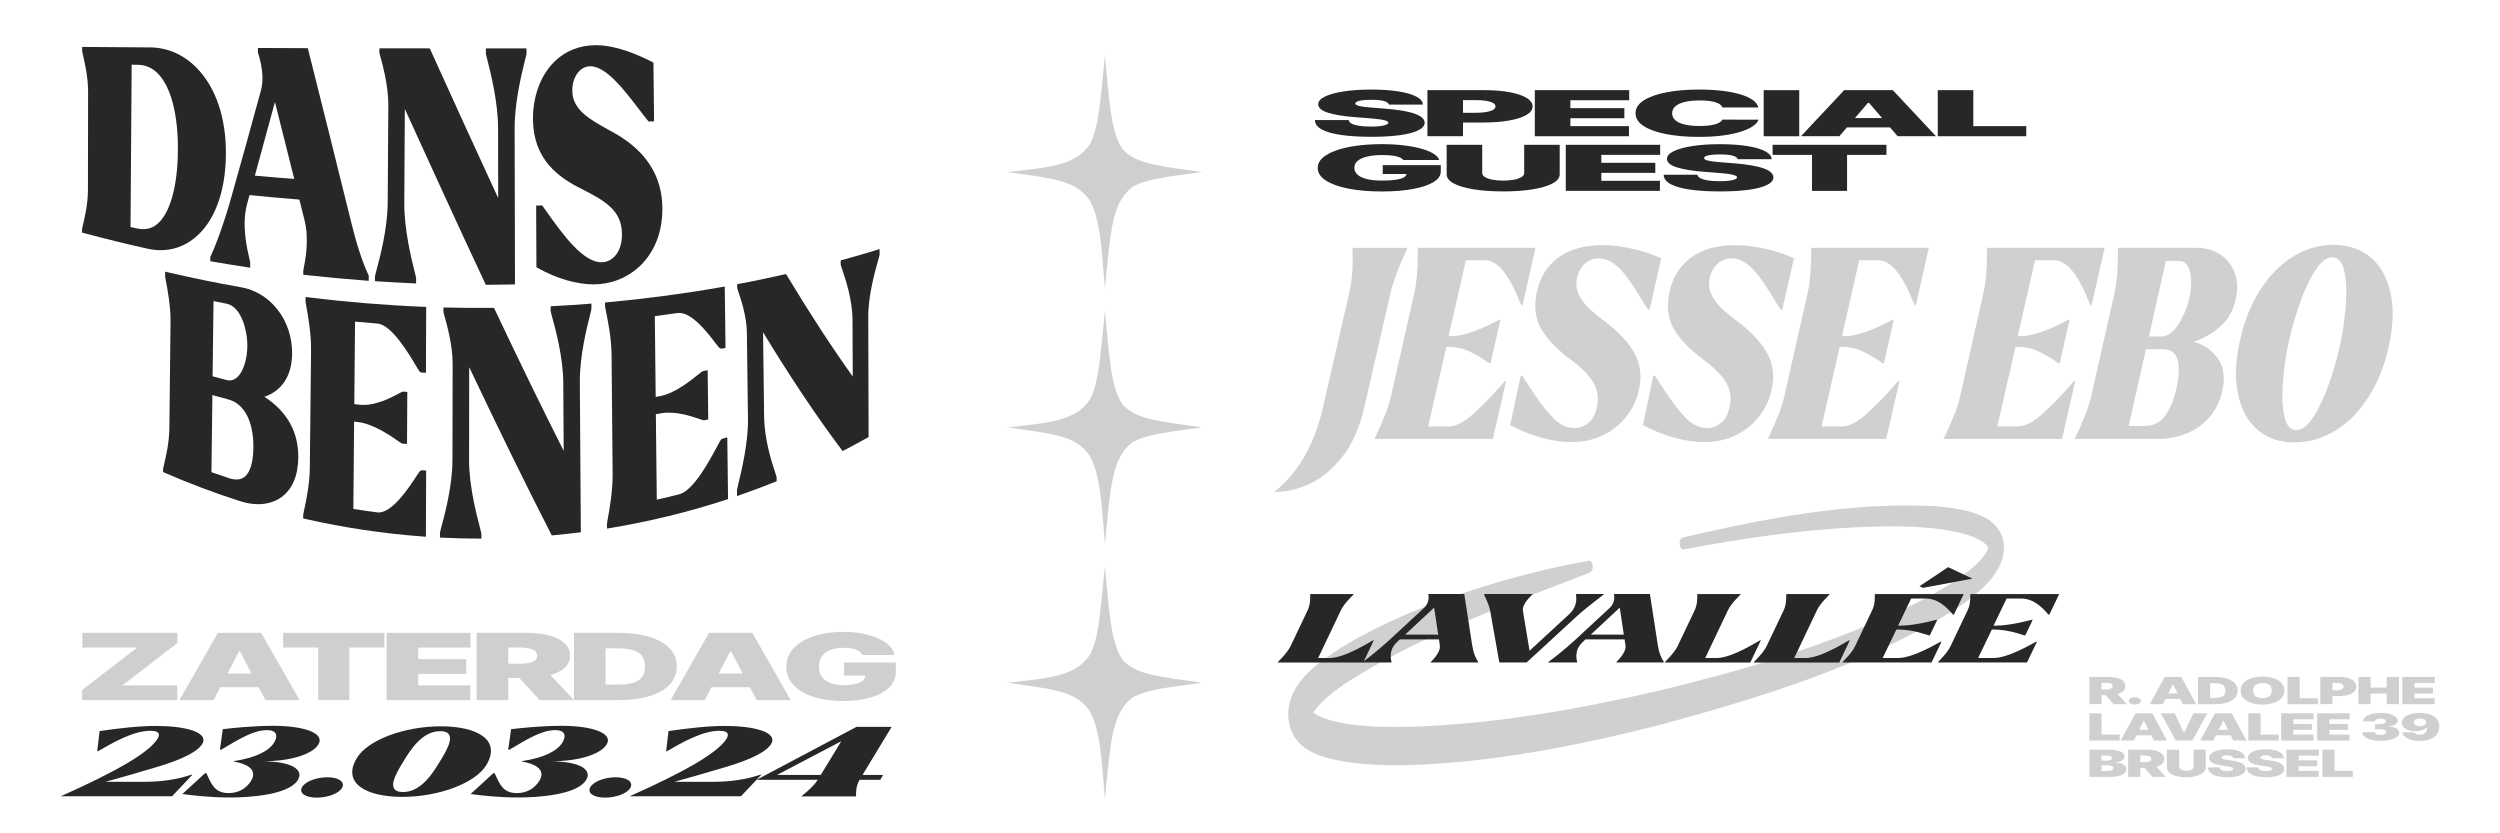<?xml version="1.0" encoding="UTF-8"?>
<svg id="Layer_1" xmlns="http://www.w3.org/2000/svg" version="1.1" viewBox="0 0 1200 400">
  <!-- Generator: Adobe Illustrator 29.6.1, SVG Export Plug-In . SVG Version: 2.1.1 Build 9)  -->
  <defs>
    <style>
      .st0 {
        fill: #d0d0d0;
      }

      .st1 {
        fill: #272727;
      }

      .st2 {
        fill: #cfcfcf;
      }
    </style>
  </defs>
  <g>
    <path class="st1" d="M75.63,354.61c.84-1.34,1.78-3.84-3.46-3.84-8.19,0-18.48,5.93-25.09,9.82h-.42l1.15-9.68c9.34-1.34,18.69-2.46,27.19-2.46,13.44,0,25.51,2.87,22.05,8.71-1.78,2.96-7.66,6.86-22.15,11.12-10.18,3.01-17.64,5.19-24.25,6.99h18.69c8.29,0,15.96-1.16,22.68-3.47l.32.09-9.76,10.33H29.12c25.83-11.53,42.21-20.71,46.51-27.61Z"/>
    <path class="st1" d="M87.5,381.15l10.92-10.01h.63c2.41,5.14,3.88,9.54,10.71,9.54,5.04,0,8.71-2.5,10.81-5.98,2.2-3.61,1.05-7.55-8.5-9.17l.11-.19c11.02-1.67,17.01-5.05,19.42-8.94,1.78-2.96,1.57-5.93-3.46-5.93-6.51,0-13.44,4.31-21.94,9.36h-.63l1.37-9.82c4.62-.56,14.59-1.62,24.36-1.62,14.28,0,25.3,3.47,21.31,9.26-2.83,4.17-12.39,7.78-26.88,7.78,14.8,0,20.37,4.26,17.11,9.17-4.62,7.04-23.31,8.2-32.55,8.2s-18.69-1.07-22.78-1.67v.02Z"/>
    <path class="st1" d="M144.92,377.91c1.57-2.83,7.03-4.86,12.39-4.82,5.25.05,8.4,2.18,6.93,5-1.57,2.83-7.03,4.82-12.39,4.77-5.25-.05-8.4-2.13-6.93-4.96h0Z"/>
    <path class="st1" d="M171.28,363.87c5.14-8.57,22.57-15.24,40.32-15.24s29.08,6.67,21.84,18.58c-5.14,8.62-22.68,15.29-40.32,15.29s-29.08-6.67-21.84-18.62h0ZM211.18,365.45c3.46-5.56,8.82-14.5.11-14.5s-14.38,9.13-17.74,14.68c-3.46,5.61-8.82,14.55-.11,14.55s14.38-9.13,17.74-14.73h0Z"/>
    <path class="st1" d="M225.87,381.15l10.92-10.01h.63c2.41,5.14,3.88,9.54,10.71,9.54,5.04,0,8.71-2.5,10.81-5.98,2.2-3.61,1.05-7.55-8.5-9.17l.11-.19c11.02-1.67,17.01-5.05,19.42-8.94,1.78-2.96,1.57-5.93-3.46-5.93-6.51,0-13.44,4.31-21.94,9.36h-.63l1.37-9.82c4.62-.56,14.59-1.62,24.36-1.62,14.28,0,25.3,3.47,21.31,9.26-2.83,4.17-12.39,7.78-26.88,7.78,14.8,0,20.37,4.26,17.11,9.17-4.62,7.04-23.31,8.2-32.55,8.2s-18.69-1.07-22.78-1.67v.02Z"/>
    <path class="st1" d="M283.3,377.91c1.57-2.83,7.03-4.86,12.39-4.82,5.25.05,8.4,2.18,6.93,5-1.57,2.83-7.03,4.82-12.39,4.77-5.25-.05-8.4-2.13-6.93-4.96h0Z"/>
    <path class="st1" d="M348.71,354.61c.84-1.34,1.78-3.84-3.46-3.84-8.19,0-18.48,5.93-25.09,9.82h-.42l1.15-9.68c9.34-1.34,18.69-2.46,27.19-2.46,13.44,0,25.51,2.87,22.05,8.71-1.78,2.96-7.66,6.86-22.15,11.12-10.18,3.01-17.64,5.19-24.25,6.99h18.69c8.29,0,15.96-1.16,22.68-3.47l.31.09-9.76,10.33h-53.44c25.83-11.53,42.21-20.71,46.51-27.61h0Z"/>
    <path class="st1" d="M392.49,374.34l.11-.05h-29.4l47.88-25.39h16.9l-13.96,23.07h9.87l-1.36,2.32h-9.97v.05c-2.1,3.52-1.58,7.74-1.68,7.92h-26.25c.11-.19,5.77-4.4,7.87-7.92h-.01ZM393.96,371.98l9.87-16.21-30.87,16.21h21Z"/>
  </g>
  <g>
    <path class="st2" d="M39.41,336.06v-4.86l26.43-20.38h-26.32v-7.07h45.65v4.86l-26.43,20.38h26.32v7.07s-45.65,0-45.65,0Z"/>
    <path class="st2" d="M102.51,336.06h-16.38l18.46-32.3h20.75l18.46,32.3h-16.38l-12.23-23.41h-.44l-12.23,23.41h-.01ZM99.45,323.31h30.8v6.56h-30.8v-6.56Z"/>
    <path class="st2" d="M135.9,310.82v-7.07h48.6v7.07h-16.82v25.23h-14.96v-25.23h-16.82Z"/>
    <path class="st2" d="M185.56,336.06v-32.3h40.3v7.07h-25.12v5.55h23.04v7.07h-23.04v5.55h25.01v7.07h-40.19,0Z"/>
    <path class="st2" d="M228.78,336.06v-32.3h24.14c4.15,0,7.78.44,10.89,1.31s5.53,2.13,7.26,3.77c1.73,1.64,2.59,3.61,2.59,5.9s-.89,4.26-2.66,5.85-4.26,2.79-7.45,3.6-6.92,1.21-11.18,1.21h-14.42v-6.81h11.36c1.78,0,3.31-.13,4.57-.39,1.26-.26,2.24-.67,2.92-1.24.68-.57,1.02-1.31,1.02-2.22s-.34-1.68-1.02-2.26c-.68-.58-1.66-1.01-2.92-1.29-1.27-.28-2.79-.42-4.57-.42h-5.35v25.3h-15.18ZM261.55,321.23l13.98,14.83h-16.49l-13.65-14.83h16.16,0Z"/>
    <path class="st2" d="M297.01,336.06h-21.51v-32.3h21.3c5.75,0,10.73.64,14.92,1.93,4.2,1.29,7.44,3.14,9.72,5.55,2.28,2.41,3.43,5.3,3.43,8.67s-1.14,6.25-3.41,8.67c-2.28,2.41-5.5,4.26-9.67,5.55-4.17,1.29-9.09,1.93-14.77,1.93h0ZM290.68,328.61h5.79c2.77,0,5.13-.26,7.08-.77,1.96-.52,3.45-1.4,4.48-2.67,1.03-1.26,1.54-3.02,1.54-5.27s-.52-4.01-1.57-5.27c-1.05-1.26-2.58-2.15-4.59-2.67-2.01-.52-4.47-.77-7.39-.77h-5.35v17.41h.01Z"/>
    <path class="st2" d="M338.27,336.06h-16.38l18.46-32.3h20.75l18.46,32.3h-16.38l-12.23-23.41h-.44l-12.23,23.41h0ZM335.21,323.31h30.8v6.56h-30.8v-6.56Z"/>
    <path class="st2" d="M413.98,314.42c-.24-.56-.61-1.05-1.12-1.47-.51-.43-1.14-.79-1.9-1.09-.76-.3-1.63-.53-2.62-.68s-2.08-.23-3.26-.23c-2.55,0-4.72.35-6.51,1.06-1.79.7-3.16,1.72-4.1,3.04s-1.41,2.92-1.41,4.79.45,3.51,1.34,4.86c.89,1.35,2.22,2.38,3.99,3.09,1.77.72,3.96,1.07,6.58,1.07,2.31,0,4.24-.19,5.77-.58,1.54-.39,2.69-.94,3.45-1.66.76-.71,1.15-1.56,1.15-2.52l2.62.16h-12.78v-6.25h24.79v4.48c0,2.94-1.08,5.46-3.24,7.55s-5.12,3.69-8.9,4.79c-3.78,1.11-8.1,1.66-12.98,1.66-5.44,0-10.22-.67-14.33-2-4.11-1.34-7.32-3.24-9.62-5.71s-3.45-5.41-3.45-8.82c0-2.67.71-5.04,2.12-7.1s3.37-3.8,5.88-5.23c2.51-1.42,5.41-2.5,8.71-3.23,3.29-.73,6.83-1.1,10.59-1.1,3.31,0,6.39.27,9.24.81,2.85.54,5.37,1.31,7.56,2.3s3.96,2.17,5.31,3.52c1.35,1.36,2.17,2.84,2.46,4.46h-15.34v.03Z"/>
  </g>
  <g>
    <path class="st0" d="M807.73,257.98c40.36-9.27,80.97-17.27,121.89-14.96,7.02.64,13.91,1.49,20.85,4.32,7.56,2.84,15.4,11.43,9.19,24.67-3.77,7.11-8.9,11.16-13.79,15.16-3.15,2.46-6.33,4.65-9.53,6.71-44.62,26.93-91.85,41.01-138.75,53.87-40.36,10.25-80.97,18.26-121.92,19.53-10.34.14-20.77-.09-31.12-1.84-8.73-1.83-25.53-4.37-26.19-22.34-.02-16.47,16.48-26.18,24.48-31.67,25.58-15.75,52.4-25.01,79.3-32.91,13.39-3.78,26.83-6.96,40.33-9.36,1.01-.18,1.92.96,2.04,2.55.11,1.47-.51,2.8-1.4,3.14-39.12,15.28-78.81,28.9-116.11,52.37-4.45,2.98-8.76,6.13-12.76,10.11-1.89,1.88-3.69,4.01-4.64,6.24.08-.21.14-1.33-.05-1.98-.16-.66-.29-.68-.08-.44.41.51,1.52,1.44,2.77,2.1,4.3,2.24,8.9,3.25,13.57,4.07,9.84,1.6,19.77,1.76,29.73,1.57,40.31-1.09,80.53-8.1,120.46-17.31,39.9-9.56,79.77-21.25,118.43-39.45,9.53-4.66,19.01-9.57,28.02-16.15,4.1-3.12,8.37-6.4,11.3-11.39.33-.65.55-1.25.61-1.51.05-.29.03-.04.06-.03-.25-.86-1.11-1.61-1.84-2.26-4.1-3.16-8.83-4.34-13.48-5.45-16.57-3.38-33.33-2.9-50.12-2.14-26.94,1.46-53.88,5.46-80.72,10.51-2.39.37-2.84-5.07-.5-5.72h-.03Z"/>
    <g>
      <path class="st1" d="M613.35,317.81c.08-.18,4.39-4.15,6.1-7.62l8.22-17.25c1.63-3.47,1.14-7.44,1.22-7.62l.08-.18h20.83l-.08.18c-.08.18-4.48,4.15-6.1,7.62l-10.9,22.91h5.45c7.65,0,20.51-8.49,20.91-8.49h.33l-5.05,10.64h-41.09l.08-.18h0Z"/>
      <path class="st1" d="M654.03,317.81c2.6-1.87,7.97-6.07,13.26-10.95l16.19-15.02c3.17-2.97,2.03-6.39,2.12-6.53l.08-.18h17.17l3.82,24.74c.57,3.56,1.63,6.07,2.93,7.94l-.08.18h-22.87l.08-.18c.08-.23,4.88-4.38,4.39-7.94l-.41-2.97h-18.8l-1.46,1.41c-4.48,4.29-2.44,9.22-2.52,9.45l-.08.23h-13.92l.08-.18h.02ZM690.33,304.62l-1.95-12.96-13.91,12.96h15.87-.01Z"/>
      <path class="st1" d="M715.31,293.26c-.65-3.56-3.01-7.71-2.93-7.9l.08-.23h23.19l-.08.18c-.08.23-5.13,4.38-4.56,7.94l3.17,19.12,19.04-17.57c4.64-4.24,3.17-9.22,3.25-9.45l.16-.23h13.26l-.08.18c-.16.27-8.14,6.07-13.43,10.95l-23.6,21.73h-13.1l-4.39-24.74.02.02Z"/>
      <path class="st1" d="M743.14,317.81c2.6-1.87,7.97-6.07,13.26-10.95l16.19-15.02c3.17-2.97,2.03-6.39,2.12-6.53l.08-.18h17.17l3.82,24.74c.57,3.56,1.63,6.07,2.93,7.94l-.08.18h-22.87l.08-.18c.08-.23,4.88-4.38,4.39-7.94l-.41-2.97h-18.8l-1.46,1.41c-4.48,4.29-2.44,9.22-2.52,9.45l-.08.23h-13.92l.08-.18h.02ZM779.43,304.62l-1.95-12.96-13.91,12.96h15.87-.01Z"/>
      <path class="st1" d="M799.13,317.81c.08-.18,4.39-4.15,6.1-7.62l8.22-17.25c1.63-3.47,1.14-7.44,1.22-7.62l.08-.18h20.83l-.08.18c-.08.18-4.48,4.15-6.1,7.62l-10.9,22.91h5.45c7.65,0,20.51-8.49,20.91-8.49h.33l-5.05,10.64h-41.09l.08-.18h0Z"/>
      <path class="st1" d="M841.85,317.81c.08-.18,4.39-4.15,6.1-7.62l8.22-17.25c1.63-3.47,1.14-7.44,1.22-7.62l.08-.18h20.83l-.08.18c-.08.18-4.48,4.15-6.1,7.62l-10.9,22.91h5.45c7.65,0,20.51-8.49,20.91-8.49h.33l-5.05,10.64h-41.09l.08-.18h0Z"/>
      <path class="st1" d="M884.4,317.81c.08-.18,4.39-4.15,6.02-7.62l8.22-17.25c1.71-3.47,1.14-7.44,1.3-7.62l.08-.18h42.56l-4.72,9.9h-.33c-.41,0-5.45-7.76-13.18-7.76h-7l-6.27,13.05h.73c7.65,0,17.25-2.83,17.66-2.83h.41l-3.58,7.49h-.41c-.33,0-7.24-2.83-14.97-2.83h-.65l-6.59,13.69h7.32c7.65,0,20.1-7.81,20.51-7.81h.41l-4.8,9.95h-42.8l.08-.18h0ZM921.35,281.39l13.75-9.17,11.64,5.52-23.68,4.43-1.71-.78h0Z"/>
      <path class="st1" d="M930.22,317.81c.08-.18,4.39-4.15,6.02-7.62l8.22-17.25c1.71-3.47,1.14-7.44,1.3-7.62l.08-.18h42.56l-4.72,9.9h-.33c-.41,0-5.45-7.76-13.18-7.76h-7l-6.27,13.05h.73c7.65,0,17.25-2.83,17.66-2.83h.41l-3.58,7.49h-.41c-.33,0-7.24-2.83-14.97-2.83h-.65l-6.59,13.69h7.32c7.65,0,20.1-7.81,20.51-7.81h.41l-4.8,9.95h-42.8l.08-.18h0Z"/>
    </g>
  </g>
  <g>
    <path class="st2" d="M1002.88,338v-13.06h9.31c1.6,0,3,.18,4.2.53s2.14.86,2.8,1.52c.67.66,1,1.46,1,2.39s-.34,1.72-1.03,2.37-1.64,1.13-2.88,1.45-2.67.49-4.31.49h-5.56v-2.76h4.38c.69,0,1.28-.05,1.76-.16s.86-.27,1.13-.5c.26-.23.4-.53.4-.9s-.13-.68-.4-.92c-.26-.24-.64-.41-1.13-.52s-1.08-.17-1.76-.17h-2.06v10.23h-5.86.01ZM1015.52,332.01l5.39,6h-6.36l-5.27-6h6.24Z"/>
    <path class="st2" d="M1024.74,338.21c-.81,0-1.51-.17-2.09-.52-.58-.35-.87-.77-.86-1.27,0-.48.28-.9.86-1.24.58-.34,1.28-.52,2.09-.52s1.46.17,2.05.52.89.76.9,1.24c0,.33-.15.63-.43.9s-.64.48-1.08.64-.92.24-1.44.24h0Z"/>
    <path class="st2" d="M1038.22,338h-6.32l7.12-13.06h8.01l7.12,13.06h-6.32l-4.72-9.47h-.17l-4.72,9.47h0ZM1037.04,332.85h11.88v2.65h-11.88v-2.65Z"/>
    <path class="st2" d="M1063.33,338h-8.3v-13.06h8.22c2.22,0,4.14.26,5.76.78s2.87,1.27,3.75,2.25,1.32,2.14,1.32,3.51-.44,2.53-1.32,3.51-2.12,1.72-3.73,2.25c-1.61.52-3.51.78-5.7.78v-.02ZM1060.88,334.99h2.23c1.07,0,1.98-.1,2.73-.31s1.33-.57,1.73-1.08c.4-.51.6-1.22.6-2.13s-.2-1.62-.61-2.13c-.4-.51-.99-.87-1.77-1.08s-1.73-.31-2.85-.31h-2.06v7.04h0Z"/>
    <path class="st2" d="M1096.49,331.47c0,1.45-.47,2.68-1.4,3.68s-2.19,1.75-3.78,2.26c-1.59.51-3.36.77-5.31.77s-3.74-.26-5.33-.78c-1.58-.52-2.84-1.27-3.77-2.27s-1.4-2.22-1.4-3.66.47-2.68,1.4-3.68,2.19-1.75,3.77-2.26c1.58-.51,3.36-.77,5.33-.77s3.72.26,5.31.77c1.59.51,2.85,1.27,3.78,2.26.93,1,1.4,2.22,1.4,3.68ZM1090.46,331.47c0-.78-.17-1.44-.51-1.98s-.84-.95-1.51-1.22c-.66-.28-1.48-.42-2.45-.42s-1.79.14-2.45.42c-.66.28-1.17.69-1.51,1.22-.34.54-.51,1.2-.51,1.98s.17,1.44.51,1.98.84.95,1.51,1.22c.66.28,1.48.42,2.45.42s1.79-.14,2.45-.42c.66-.28,1.17-.69,1.51-1.22.34-.54.51-1.2.51-1.98Z"/>
    <path class="st2" d="M1098,338v-13.06h5.86v10.21h8.72v2.86h-14.58Z"/>
    <path class="st2" d="M1113.75,338v-13.06h9.31c1.6,0,3,.19,4.2.57s2.14.92,2.8,1.61c.67.69,1,1.5,1,2.43s-.34,1.75-1.03,2.43-1.64,1.21-2.88,1.58c-1.23.37-2.67.55-4.31.55h-5.56v-2.76h4.38c.69,0,1.28-.07,1.76-.22.49-.15.86-.36,1.13-.63.26-.27.4-.59.4-.96s-.13-.69-.4-.96c-.26-.27-.64-.47-1.13-.61-.49-.14-1.08-.21-1.76-.21h-2.06v10.23h-5.86.01Z"/>
    <path class="st2" d="M1132.03,338v-13.06h5.86v5.1h7.75v-5.1h5.86v13.06h-5.86v-5.1h-7.75v5.1h-5.86Z"/>
    <path class="st2" d="M1153.1,338v-13.06h15.55v2.86h-9.69v2.25h8.89v2.86h-8.89v2.25h9.65v2.86h-15.51v-.02Z"/>
    <path class="st2" d="M1002.88,355.45v-13.06h5.86v10.21h8.72v2.86h-14.58,0Z"/>
    <path class="st2" d="M1024.24,355.45h-6.32l7.12-13.06h8.01l7.12,13.06h-6.32l-4.72-9.47h-.17l-4.72,9.47h0ZM1023.06,350.3h11.88v2.65h-11.88v-2.65h0Z"/>
    <path class="st2" d="M1043.83,342.39l4.42,9.21h.17l4.42-9.21h6.62l-7.12,13.06h-8.01l-7.12-13.06h6.62,0Z"/>
    <path class="st2" d="M1062.41,355.45h-6.32l7.12-13.06h8.01l7.12,13.06h-6.32l-4.72-9.47h-.17l-4.72,9.47h0ZM1061.23,350.3h11.88v2.65h-11.88v-2.65Z"/>
    <path class="st2" d="M1079.21,355.45v-13.06h5.86v10.21h8.72v2.86h-14.58Z"/>
    <path class="st2" d="M1094.97,355.45v-13.06h15.55v2.86h-9.69v2.25h8.89v2.86h-8.89v2.25h9.65v2.86h-15.51v-.02Z"/>
    <path class="st2" d="M1112.24,355.45v-13.06h15.55v2.86h-9.69v2.25h8.89v2.86h-8.89v2.25h9.65v2.86h-15.51v-.02Z"/>
    <path class="st2" d="M1142.69,355.63c-1.7,0-3.21-.18-4.52-.53-1.32-.36-2.35-.85-3.1-1.47-.75-.63-1.13-1.34-1.14-2.16h5.9c0,.25.14.48.38.67.25.2.59.35,1.03.46s.93.17,1.5.17,1.02-.06,1.43-.18.74-.28.97-.49.34-.45.34-.71-.12-.5-.4-.7c-.27-.2-.65-.36-1.13-.48-.48-.11-1.04-.17-1.68-.17h-2.19v-2.45h2.19c.58,0,1.1-.06,1.54-.17.45-.11.79-.27,1.04-.48s.37-.44.36-.7c0-.26-.09-.48-.31-.68s-.5-.35-.88-.46-.81-.17-1.3-.17c-.53,0-1.01.06-1.43.17s-.75.27-.98.48c-.24.2-.36.44-.37.7h-5.61c0-.8.37-1.51,1.09-2.12s1.71-1.09,2.97-1.44,2.7-.52,4.33-.52,3,.16,4.23.49,2.18.78,2.88,1.35c.69.57,1.03,1.23,1.03,1.96.01.73-.4,1.33-1.24,1.8s-1.9.74-3.19.83v.1c1.74.11,3.05.44,3.93.97s1.31,1.19,1.3,1.99c0,.77-.37,1.44-1.13,2.03s-1.82,1.05-3.17,1.39c-1.35.34-2.91.5-4.67.5v.02Z"/>
    <path class="st2" d="M1161.52,342.21c1.26,0,2.45.12,3.57.36s2.12.62,2.99,1.13,1.55,1.19,2.04,2.01c.5.83.75,1.83.75,3,0,1.07-.21,2.03-.66,2.89s-1.08,1.58-1.91,2.18c-.83.6-1.82,1.06-2.97,1.37-1.16.32-2.44.48-3.86.48-1.59,0-3-.19-4.2-.55-1.21-.37-2.17-.87-2.89-1.49s-1.13-1.32-1.25-2.09h5.77c.14.4.45.68.93.86.48.18,1.03.26,1.64.26,1.24,0,2.14-.32,2.71-.97s.86-1.51.87-2.6h-.13c-.27.4-.69.74-1.24,1.03-.55.28-1.2.5-1.94.66s-1.52.23-2.34.23c-1.3,0-2.44-.18-3.41-.53-.98-.36-1.74-.84-2.29-1.46s-.83-1.32-.83-2.11c0-.93.35-1.74,1.09-2.44.73-.7,1.75-1.24,3.04-1.63,1.3-.39,2.8-.58,4.51-.58h0ZM1161.57,344.89c-.58,0-1.1.08-1.55.24-.45.16-.81.38-1.06.66-.26.28-.38.59-.37.94,0,.35.14.66.4.94s.61.5,1.05.66c.45.16.96.24,1.54.24.43,0,.83-.05,1.19-.14.37-.09.68-.22.95-.39s.48-.36.63-.59.22-.46.22-.72c0-.35-.14-.66-.4-.94s-.61-.5-1.06-.66c-.45-.16-.96-.24-1.53-.24h0Z"/>
    <path class="st2" d="M1002.88,372.9v-13.06h9.36c1.64,0,3.03.13,4.15.4s1.97.65,2.54,1.14c.57.49.86,1.07.86,1.73,0,.48-.17.92-.52,1.31-.35.4-.83.73-1.46.99-.63.27-1.36.45-2.19.55v.13c.93.02,1.77.16,2.53.42s1.36.62,1.81,1.08.67.99.67,1.61c0,.71-.31,1.35-.92,1.91s-1.49,1-2.62,1.31c-1.13.32-2.48.48-4.05.48h-10.16ZM1008.74,365.12h2.4c.51,0,.97-.05,1.36-.15s.7-.24.92-.42c.22-.18.33-.41.33-.68,0-.4-.24-.71-.72-.93-.48-.21-1.08-.32-1.81-.32h-2.49v2.5h0ZM1008.74,370.07h2.74c.98,0,1.72-.11,2.21-.33.49-.22.74-.55.74-.99,0-.31-.12-.57-.35-.78s-.56-.37-.99-.48-.94-.17-1.53-.17h-2.82v2.76h0Z"/>
    <path class="st2" d="M1021.5,372.9v-13.06h9.31c1.6,0,3,.18,4.2.53s2.14.86,2.8,1.52c.67.66,1,1.46,1,2.39s-.34,1.72-1.03,2.37-1.64,1.13-2.88,1.45-2.67.49-4.31.49h-5.56v-2.76h4.38c.69,0,1.28-.05,1.76-.16s.86-.27,1.13-.5c.26-.23.4-.53.4-.9s-.13-.68-.4-.92c-.26-.24-.64-.41-1.13-.52s-1.08-.17-1.76-.17h-2.06v10.23h-5.86.01ZM1034.14,366.91l5.39,6h-6.36l-5.27-6h6.24Z"/>
    <path class="st2" d="M1052.89,359.84h5.86v8.37c0,1-.39,1.86-1.17,2.58-.78.73-1.87,1.28-3.27,1.68-1.4.39-3.02.59-4.87.59s-3.49-.2-4.89-.59c-1.4-.39-2.48-.95-3.26-1.68-.78-.73-1.16-1.59-1.16-2.58v-8.37h5.86v8.06c0,.4.15.76.44,1.08.29.32.7.56,1.23.74.52.18,1.12.27,1.79.27s1.27-.09,1.79-.27.93-.43,1.22-.74c.3-.32.44-.68.44-1.08v-8.06h0Z"/>
    <path class="st2" d="M1071.97,363.92c-.06-.43-.32-.76-.78-1-.47-.24-1.17-.36-2.12-.36-.6,0-1.1.04-1.48.13s-.67.21-.85.35c-.18.15-.28.32-.28.51-.01.16.03.3.14.42.11.13.28.24.52.34s.54.19.92.27c.37.08.81.15,1.33.22l1.77.23c1.19.15,2.22.36,3.07.61s1.54.55,2.09.88c.54.34.94.72,1.2,1.14s.39.88.4,1.38c0,.86-.36,1.59-1.06,2.18-.7.6-1.71,1.05-3.01,1.36s-2.87.47-4.69.47-3.51-.17-4.9-.5c-1.39-.34-2.48-.85-3.24-1.55-.77-.7-1.16-1.6-1.16-2.69h5.56c.04.4.2.74.5,1.01.29.27.71.48,1.25.62.54.14,1.18.21,1.92.21.63,0,1.15-.05,1.57-.14.42-.09.74-.22.96-.39s.33-.36.34-.57c0-.2-.11-.38-.32-.53s-.55-.29-1.02-.41-1.11-.23-1.91-.34l-2.15-.28c-1.91-.25-3.42-.67-4.51-1.26-1.1-.59-1.65-1.39-1.64-2.41,0-.83.36-1.56,1.1-2.18s1.77-1.11,3.09-1.46,2.83-.52,4.54-.52,3.25.18,4.52.53,2.25.85,2.94,1.49c.69.64,1.04,1.39,1.05,2.24h-5.66Z"/>
    <path class="st2" d="M1090.55,363.92c-.06-.43-.32-.76-.78-1-.47-.24-1.17-.36-2.12-.36-.6,0-1.1.04-1.48.13s-.67.21-.85.35c-.18.15-.28.32-.28.51-.01.16.03.3.14.42.11.13.28.24.52.34s.54.19.92.27c.37.08.81.15,1.33.22l1.77.23c1.19.15,2.22.36,3.07.61s1.54.55,2.09.88c.54.34.94.72,1.2,1.14s.39.88.4,1.38c0,.86-.36,1.59-1.06,2.18-.7.6-1.71,1.05-3.01,1.36s-2.87.47-4.69.47-3.51-.17-4.9-.5c-1.39-.34-2.48-.85-3.24-1.55-.77-.7-1.16-1.6-1.16-2.69h5.56c.04.4.2.74.5,1.01.29.27.71.48,1.25.62.54.14,1.18.21,1.92.21.63,0,1.15-.05,1.57-.14.42-.09.74-.22.96-.39s.33-.36.34-.57c0-.2-.11-.38-.32-.53s-.55-.29-1.02-.41-1.11-.23-1.91-.34l-2.15-.28c-1.91-.25-3.42-.67-4.51-1.26-1.1-.59-1.65-1.39-1.64-2.41,0-.83.36-1.56,1.1-2.18s1.77-1.11,3.09-1.46,2.83-.52,4.54-.52,3.25.18,4.52.53,2.25.85,2.94,1.49c.69.64,1.04,1.39,1.05,2.24h-5.66Z"/>
    <path class="st2" d="M1097.5,372.9v-13.06h15.55v2.86h-9.69v2.25h8.89v2.86h-8.89v2.25h9.65v2.86h-15.51v-.02Z"/>
    <path class="st2" d="M1114.77,372.9v-13.06h5.86v10.21h8.72v2.86h-14.58Z"/>
  </g>
  <g>
    <path class="st1" d="M666.66,50.19c-.16-.72-.93-1.28-2.29-1.68s-3.42-.6-6.19-.6c-1.76,0-3.2.07-4.31.22-1.12.15-1.94.35-2.47.6-.53.25-.81.54-.83.86-.04.27.1.51.41.72.32.21.82.4,1.52.57s1.59.32,2.67.46c1.08.14,2.37.26,3.87.37l5.16.39c3.48.26,6.46.6,8.93,1.03,2.48.42,4.5.92,6.08,1.5,1.58.57,2.74,1.21,3.48,1.93.75.71,1.13,1.49,1.15,2.33-.02,1.45-1.05,2.69-3.1,3.69-2.05,1.01-4.97,1.77-8.76,2.3-3.8.53-8.36.79-13.68.79s-10.23-.28-14.29-.85-7.21-1.45-9.46-2.63c-2.24-1.18-3.37-2.7-3.39-4.55h16.21c.1.68.58,1.25,1.44,1.71s2.07.81,3.64,1.05c1.57.24,3.43.36,5.6.36,1.82,0,3.35-.08,4.57-.24,1.23-.16,2.16-.38,2.79-.66s.96-.6.98-.96c-.02-.34-.33-.64-.94-.89-.6-.26-1.59-.49-2.96-.69-1.37-.21-3.22-.4-5.56-.58l-6.26-.48c-5.57-.42-9.95-1.14-13.15-2.13-3.2-1-4.79-2.36-4.77-4.09-.02-1.4,1.05-2.63,3.21-3.69,2.16-1.05,5.16-1.88,8.99-2.47,3.84-.59,8.24-.89,13.22-.89s9.47.3,13.17.9c3.7.6,6.56,1.44,8.58,2.52s3.03,2.35,3.05,3.8h-16.33l.02-.02Z"/>
    <path class="st1" d="M685.17,65.39v-22.12h27.14c4.67,0,8.75.32,12.25.97s6.22,1.56,8.17,2.73c1.94,1.17,2.92,2.55,2.92,4.11s-1,2.96-2.99,4.11c-2,1.16-4.79,2.05-8.38,2.68s-7.78.94-12.57.94h-16.21v-4.67h12.77c2.01,0,3.72-.12,5.14-.37,1.42-.25,2.52-.6,3.28-1.06.77-.46,1.15-1,1.15-1.63s-.38-1.18-1.15-1.63-1.86-.8-3.28-1.04c-1.42-.24-3.14-.36-5.14-.36h-6.02v17.32h-17.07v.02Z"/>
    <path class="st1" d="M736.71,65.39v-22.12h45.31v4.84h-28.24v3.8h25.91v4.84h-25.91v3.8h28.12v4.84h-45.19Z"/>
    <path class="st1" d="M844.01,51.57h-17.31c-.12-.5-.45-.96-.97-1.37-.52-.41-1.24-.76-2.15-1.06-.91-.3-2.01-.53-3.3-.69s-2.75-.24-4.39-.24c-2.87,0-5.29.24-7.26.73-1.98.49-3.47,1.19-4.48,2.11-1.01.91-1.52,2.01-1.52,3.29,0,1.35.52,2.49,1.55,3.4,1.03.91,2.53,1.59,4.5,2.05,1.96.46,4.33.69,7.09.69,1.58,0,2.99-.07,4.24-.21s2.33-.34,3.25-.61,1.67-.59,2.26-.97.98-.8,1.18-1.28l17.31.04c-.2.94-.95,1.89-2.24,2.86s-3.12,1.86-5.48,2.68-5.29,1.47-8.76,1.97c-3.48.5-7.52.75-12.13.75-5.77,0-10.94-.44-15.52-1.31-4.57-.87-8.19-2.15-10.84-3.84s-3.98-3.76-3.98-6.21,1.35-4.54,4.05-6.23,6.34-2.97,10.93-3.83c4.58-.87,9.7-1.3,15.35-1.3,3.97,0,7.62.19,10.96.57s6.26.94,8.78,1.67,4.54,1.63,6.08,2.69c1.53,1.07,2.47,2.29,2.79,3.66h.01Z"/>
    <path class="st1" d="M863.63,43.28v22.12h-17.07v-22.12h17.07Z"/>
    <path class="st1" d="M882.88,65.39h-18.42l20.75-22.12h23.33l20.75,22.12h-18.42l-13.75-16.03h-.49l-13.75,16.03h0ZM879.44,56.67h34.63v4.49h-34.63v-4.49Z"/>
    <path class="st1" d="M930.12,65.39v-22.12h17.07v17.28h25.42v4.84h-42.49Z"/>
    <path class="st1" d="M673.6,76.8c-.27-.38-.69-.72-1.26-1.01s-1.28-.54-2.13-.75-1.83-.36-2.95-.46-2.34-.16-3.67-.16c-2.87,0-5.31.24-7.32.72-2.02.48-3.55,1.18-4.6,2.08-1.05.91-1.58,2-1.58,3.28s.5,2.4,1.5,3.33c1,.92,2.5,1.63,4.48,2.12,1.98.49,4.45.73,7.4.73,2.6,0,4.76-.13,6.49-.4,1.73-.27,3.02-.64,3.88-1.13s1.29-1.07,1.29-1.73l2.95.11h-14.37v-4.28h27.87v3.07c0,2.02-1.21,3.74-3.64,5.17s-5.76,2.52-10.01,3.28-9.11,1.14-14.6,1.14c-6.12,0-11.49-.46-16.12-1.37s-8.23-2.22-10.82-3.91-3.88-3.7-3.88-6.04c0-1.83.79-3.45,2.38-4.86s3.79-2.6,6.62-3.58c2.82-.98,6.09-1.71,9.79-2.21,3.7-.5,7.67-.75,11.91-.75,3.72,0,7.19.19,10.39.56,3.2.37,6.04.9,8.5,1.58,2.47.68,4.46,1.48,5.97,2.41,1.51.93,2.44,1.95,2.76,3.06h-17.25.02Z"/>
    <path class="st1" d="M731.59,69.5h17.07v14.17c0,1.68-1.14,3.14-3.42,4.37-2.28,1.23-5.46,2.17-9.53,2.84s-8.8,1-14.18,1-10.17-.33-14.24-1-7.24-1.61-9.5-2.84c-2.26-1.23-3.39-2.68-3.39-4.37v-14.17h17.07v13.65c0,.68.43,1.29,1.29,1.83s2.05.96,3.58,1.26c1.52.3,3.26.45,5.2.45s3.7-.15,5.22-.45c1.51-.3,2.7-.72,3.56-1.26s1.29-1.15,1.29-1.83v-13.65h-.02Z"/>
    <path class="st1" d="M751.57,91.62v-22.12h45.31v4.84h-28.24v3.8h25.91v4.84h-25.91v3.8h28.12v4.84s-45.19,0-45.19,0Z"/>
    <path class="st1" d="M834.06,76.41c-.16-.72-.93-1.28-2.29-1.68s-3.42-.6-6.19-.6c-1.76,0-3.2.07-4.31.22-1.12.15-1.94.35-2.47.6-.53.25-.81.54-.83.86-.04.27.1.51.41.72.32.21.82.4,1.52.57s1.59.32,2.67.46c1.08.14,2.37.26,3.87.37l5.16.39c3.48.26,6.46.6,8.93,1.03,2.48.42,4.5.92,6.08,1.5,1.58.57,2.74,1.21,3.48,1.93.75.71,1.13,1.49,1.15,2.33-.02,1.45-1.05,2.69-3.1,3.69-2.05,1.01-4.97,1.77-8.76,2.3-3.8.53-8.36.79-13.68.79s-10.23-.28-14.29-.85-7.21-1.45-9.46-2.63c-2.24-1.18-3.37-2.7-3.39-4.55h16.21c.1.68.58,1.25,1.44,1.71s2.07.81,3.64,1.05c1.57.24,3.43.36,5.6.36,1.82,0,3.35-.08,4.57-.24,1.23-.16,2.16-.38,2.79-.66.63-.28.96-.6.98-.96-.02-.34-.33-.64-.94-.89-.6-.26-1.59-.49-2.96-.69-1.37-.21-3.22-.4-5.56-.58l-6.26-.48c-5.57-.42-9.95-1.14-13.15-2.13-3.2-1-4.79-2.36-4.77-4.09-.02-1.4,1.05-2.63,3.21-3.69,2.16-1.05,5.16-1.88,8.99-2.47,3.84-.59,8.24-.89,13.22-.89s9.47.3,13.17.9,6.56,1.44,8.58,2.52c2.02,1.08,3.03,2.35,3.05,3.8h-16.33l.02-.02Z"/>
    <path class="st1" d="M850.86,74.34v-4.84h54.64v4.84h-18.91v17.28h-16.82v-17.28h-18.91Z"/>
  </g>
  <g>
    <path class="st0" d="M611.6,236.18c3.81-3.06,7.2-6.54,10.18-10.45s5.59-8.39,7.81-13.44c2.23-5.05,4.06-10.72,5.5-17.01l12.5-54.54c1.36-5.78,1.9-12.44,1.62-20v-1.27l.11-.51h26.19l-.11.51c0,.17-.22.64-.65,1.4-3.66,7.99-6.11,14.61-7.33,19.88l-12.5,54.54c-2.23,9.77-5.73,17.71-10.51,23.83-4.78,6.12-10.04,10.49-15.79,13.12-5.75,2.63-11.42,3.95-17.03,3.95h.01Z"/>
    <path class="st0" d="M659.99,210.18c0-.17.22-.64.65-1.4,1.65-3.57,3.11-6.92,4.36-10.07,1.26-3.14,2.24-6.41,2.96-9.81l10.88-48.16c1.15-4.93,1.72-11.38,1.72-19.37v-1.91l.11-.51h56.36l-6.25,27.65h-.43c-.07-.08-.2-.3-.38-.64s-.38-.81-.59-1.4c-5.25-13.08-10.74-19.62-16.49-19.62h-9.27l-8.3,36.44h.97c5.46,0,12.75-2.38,21.88-7.14.86-.51,1.36-.76,1.51-.76h.54l-4.74,20.9h-.54l-.97-.64c-2.66-1.87-5.55-3.55-8.68-5.03-3.13-1.49-6.52-2.23-10.18-2.23h-.86l-8.73,38.23h9.7c3.52,0,7.53-2.04,12.02-6.12s8.93-8.62,13.31-13.63c.5-.59.9-1.06,1.19-1.4s.5-.55.65-.64h.54l-6.36,27.78h-56.69l.11-.51h0Z"/>
    <path class="st0" d="M754.29,212.22c-3.95,0-8.41-.62-13.36-1.85-4.96-1.23-10.13-3.25-15.52-6.05-.07,0-.16-.02-.27-.06-.11-.04-.2-.11-.27-.19l5.07-23.7h.75c.43.68.86,1.36,1.29,2.04s.9,1.36,1.4,2.04c4.02,6.37,7.78,11.47,11.26,15.29,3.48,3.82,7.2,5.73,11.15,5.73,2.23,0,4.36-.76,6.41-2.29s3.47-4.03,4.26-7.52c1.01-4.33.5-8.26-1.51-11.79-2.01-3.52-5.53-7.16-10.56-10.89-7.19-5.35-12.14-10.53-14.87-15.55-2.73-5.01-3.31-10.96-1.72-17.84,1.58-6.88,5.05-12.25,10.4-16.12,5.35-3.86,12.37-5.8,21.07-5.8,4.24,0,8.8.53,13.69,1.59,4.88,1.06,9.7,2.61,14.44,4.65l-5.6,24.72h-.65c-1.29-1.78-2.62-3.86-3.99-6.24-2.37-3.82-4.44-6.94-6.2-9.37-1.76-2.42-3.79-4.52-6.09-6.31-2.3-1.78-4.78-2.68-7.44-2.68s-4.83.87-6.74,2.61c-1.9,1.74-3.14,4.01-3.72,6.82-.58,2.72-.36,5.22.65,7.52,1.01,2.29,2.53,4.46,4.58,6.5s4.9,4.42,8.57,7.14c6.54,5.01,11.21,10.13,14.01,15.35s3.38,11.19,1.72,17.9c-1.01,4.33-2.96,8.37-5.87,12.1-2.91,3.74-6.63,6.71-11.15,8.92-4.53,2.21-9.59,3.31-15.2,3.31v.02Z"/>
    <path class="st0" d="M817.98,212.22c-3.95,0-8.41-.62-13.36-1.85-4.96-1.23-10.13-3.25-15.52-6.05-.07,0-.16-.02-.27-.06-.11-.04-.2-.11-.27-.19l5.07-23.7h.75c.43.68.86,1.36,1.29,2.04s.9,1.36,1.4,2.04c4.02,6.37,7.78,11.47,11.26,15.29,3.48,3.82,7.2,5.73,11.15,5.73,2.23,0,4.36-.76,6.41-2.29s3.47-4.03,4.26-7.52c1.01-4.33.5-8.26-1.51-11.79-2.01-3.52-5.53-7.16-10.56-10.89-7.19-5.35-12.14-10.53-14.87-15.55-2.73-5.01-3.31-10.96-1.72-17.84,1.58-6.88,5.05-12.25,10.4-16.12,5.35-3.86,12.37-5.8,21.07-5.8,4.24,0,8.8.53,13.69,1.59,4.88,1.06,9.7,2.61,14.44,4.65l-5.6,24.72h-.65c-1.29-1.78-2.62-3.86-3.99-6.24-2.37-3.82-4.44-6.94-6.2-9.37-1.76-2.42-3.79-4.52-6.09-6.31-2.3-1.78-4.78-2.68-7.44-2.68s-4.83.87-6.74,2.61c-1.9,1.74-3.14,4.01-3.72,6.82-.58,2.72-.36,5.22.65,7.52,1.01,2.29,2.53,4.46,4.58,6.5s4.9,4.42,8.57,7.14c6.54,5.01,11.21,10.13,14.01,15.35s3.38,11.19,1.72,17.9c-1.01,4.33-2.96,8.37-5.87,12.1-2.91,3.74-6.63,6.71-11.15,8.92-4.53,2.21-9.59,3.31-15.2,3.31v.02Z"/>
    <path class="st0" d="M848.8,210.18c0-.17.22-.64.65-1.4,1.65-3.57,3.11-6.92,4.36-10.07,1.26-3.14,2.24-6.41,2.96-9.81l10.88-48.16c1.15-4.93,1.72-11.38,1.72-19.37v-1.91l.11-.51h56.36l-6.25,27.65h-.43c-.07-.08-.2-.3-.38-.64s-.38-.81-.59-1.4c-5.25-13.08-10.74-19.62-16.49-19.62h-9.27l-8.3,36.44h.97c5.46,0,12.75-2.38,21.88-7.14.86-.51,1.36-.76,1.51-.76h.54l-4.74,20.9h-.54l-.97-.64c-2.66-1.87-5.55-3.55-8.68-5.03-3.13-1.49-6.52-2.23-10.18-2.23h-.86l-8.73,38.23h9.7c3.52,0,7.53-2.04,12.02-6.12s8.93-8.62,13.31-13.63c.5-.59.9-1.06,1.19-1.4s.5-.55.65-.64h.54l-6.36,27.78h-56.69l.11-.51h0Z"/>
    <path class="st0" d="M933.18,210.18c0-.17.22-.64.65-1.4,1.65-3.57,3.11-6.92,4.36-10.07,1.26-3.14,2.24-6.41,2.96-9.81l10.88-48.16c1.15-4.93,1.72-11.38,1.72-19.37v-1.91l.11-.51h56.36l-6.25,27.65h-.43c-.07-.08-.2-.3-.38-.64s-.38-.81-.59-1.4c-5.25-13.08-10.74-19.62-16.49-19.62h-9.27l-8.3,36.44h.97c5.46,0,12.75-2.38,21.88-7.14.86-.51,1.36-.76,1.51-.76h.54l-4.74,20.9h-.54l-.97-.64c-2.66-1.87-5.55-3.55-8.68-5.03-3.13-1.49-6.52-2.23-10.18-2.23h-.86l-8.73,38.23h9.7c3.52,0,7.53-2.04,12.02-6.12s8.93-8.62,13.31-13.63c.5-.59.9-1.06,1.19-1.4s.5-.55.65-.64h.54l-6.36,27.78h-56.69l.11-.51h0Z"/>
    <path class="st0" d="M996.11,210.18c0-.17.22-.64.65-1.4,1.65-3.57,3.11-6.92,4.36-10.07,1.26-3.14,2.24-6.41,2.96-9.81l10.88-48.16c1.08-4.93,1.62-11.34,1.62-19.24v-2.04l.22-.51h37.4c4.45,0,8.31,1.08,11.58,3.25,3.27,2.17,5.59,5.14,6.95,8.92,1.36,3.78,1.51,7.96.43,12.55-1.22,5.35-3.65,9.66-7.27,12.93-3.63,3.27-7.92,5.76-12.88,7.45,5.03,1.45,8.93,4.18,11.69,8.22,2.77,4.04,3.39,9.32,1.89,15.86-1.15,4.84-3.23,8.96-6.25,12.36s-6.66,5.95-10.94,7.65c-4.28,1.7-8.89,2.55-13.85,2.55h-39.55l.11-.51h0ZM1029.63,204.45c3.81,0,6.93-1.53,9.38-4.59,2.44-3.06,4.31-7.43,5.6-13.12,1.29-5.52,1.53-10.09.7-13.7-.83-3.61-3.29-5.42-7.38-5.42h-7.87l-8.3,36.82h7.87ZM1037.28,161.51c3.09,0,5.85-1.91,8.3-5.73,2.44-3.82,4.2-7.98,5.28-12.49,1.01-4.5,1.15-8.64.43-12.42s-2.62-5.67-5.71-5.67h-5.93l-8.19,36.31h5.82,0Z"/>
    <path class="st0" d="M1100.86,212.35c-6.97-.09-12.77-2.14-17.4-6.18-4.63-4.03-7.71-9.68-9.21-16.95-1.51-7.26-1.26-15.61.75-25.04,2.01-9.51,5.28-17.82,9.81-24.91s9.91-12.53,16.17-16.31c6.25-3.78,12.89-5.58,19.94-5.42,6.97.17,12.75,2.27,17.35,6.31s7.67,9.66,9.21,16.88c1.54,7.22,1.31,15.5-.7,24.85-2.01,9.43-5.28,17.71-9.81,24.85s-9.93,12.59-16.22,16.37c-6.29,3.78-12.92,5.63-19.88,5.54h-.01ZM1102.16,206.49c2.8,0,5.62-2.23,8.46-6.69s5.35-9.89,7.54-16.31c2.19-6.41,3.93-12.59,5.23-18.54,1.22-5.86,2.08-11.98,2.59-18.35.5-6.37.29-11.79-.65-16.25-.93-4.46-2.84-6.73-5.71-6.82-2.8-.08-5.62,2.1-8.46,6.56s-5.35,9.9-7.54,16.31c-2.19,6.41-3.93,12.59-5.23,18.54-1.22,5.86-2.08,12-2.59,18.41-.5,6.41-.27,11.87.7,16.37s2.86,6.75,5.66,6.75v.02Z"/>
  </g>
  <path class="st2" d="M530.35,271.85c-2.1,20.55-2.8,33.61-6.91,42.03-6.72,10.47-18.36,11.47-39.75,13.84,21.04,3.05,32.42,3.71,39.16,13.3,5.03,8.49,5.88,21.63,7.5,42.56,2.74-27.15,3.17-40.86,13.12-48.66,7.07-4.09,17.62-4.98,33.54-7.2-19.74-2.9-31.2-3.56-38.02-10.79-5.77-8.23-6.38-21.9-8.64-45.08h0Z"/>
  <path class="st2" d="M530.35,149.29c-2.1,20.55-2.8,33.61-6.91,42.03-6.72,10.47-18.36,11.47-39.75,13.84,21.04,3.05,32.42,3.71,39.16,13.3,5.03,8.49,5.88,21.63,7.5,42.56,2.74-27.15,3.17-40.86,13.12-48.66,7.07-4.09,17.62-4.98,33.54-7.2-19.74-2.9-31.2-3.56-38.02-10.79-5.77-8.23-6.38-21.9-8.64-45.08h0Z"/>
  <path class="st2" d="M530.35,26.72c-2.1,20.55-2.8,33.61-6.91,42.03-6.72,10.47-18.36,11.47-39.75,13.84,21.04,3.05,32.42,3.71,39.16,13.3,5.03,8.49,5.88,21.63,7.5,42.56,2.74-27.15,3.17-40.86,13.12-48.66,7.07-4.09,17.62-4.98,33.54-7.2-19.74-2.9-31.2-3.56-38.02-10.79-5.77-8.23-6.38-21.9-8.64-45.08h0Z"/>
  <g>
    <path class="st1" d="M126.91,190.45c8.39-2.82,13.19-10.13,13.3-20.53.19-16.12-10.22-29.62-24.73-32.08-11.55-2.03-23.15-4.4-34.49-7.04l-1.7-.4-.02,2.33v.06c.03.32.13.88.37,2.11.69,3.6,2.3,12.03,2.22,19.32l-.56,51.21c-.08,7.27-1.78,14.3-2.59,17.68-.27,1.12-.38,1.59-.41,1.91l-.02,1.57.85.37c11.71,5.1,23.82,9.66,35.97,13.55,3.07,1,6.04,1.5,8.84,1.5,4.2,0,7.99-1.13,11.1-3.35,5.23-3.75,8.05-10.3,8.14-18.94.14-12.33-5.33-22.16-16.25-29.27ZM102.49,144.52c2.06.42,4.12.84,6.19,1.24,7.09,1.34,10.14,12.8,10.04,20.5h0c-.07,5.6-1.74,12.48-5.34,15.22-1.42,1.08-2.99,1.38-4.79.9-2.19-.57-4.38-1.15-6.55-1.75l.45-36.11ZM121.61,214.94c-.09,7.23-1.62,12.11-4.43,14.12-1.81,1.3-4.29,1.44-7.35.43-2.78-.92-5.58-1.87-8.34-2.85l.46-37.01c2.54.72,5.09,1.42,7.61,2.09,7.71,1.99,12.22,10.67,12.07,23.22h0Z"/>
    <path class="st1" d="M181.18,155.32c6.79.51,15.14,14.61,18.28,19.92,1.5,2.53,1.83,3.08,2.33,3.39l.31.19,2.35.12.13-31.62-1.35-.06c-18.36-.75-36.85-2.27-54.98-4.52l-1.56-.19-.02,2.2v.05c.03.34.14.96.38,2.31.76,4.21,2.35,12.98,2.26,21.02l-.6,56.58c-.09,8.05-1.87,16.23-2.73,20.16-.27,1.26-.4,1.83-.43,2.17l-.02,1.82,1.1.25c18.46,4.19,37.4,7.02,56.3,8.41l1.5.11.13-31.77-2.25-.15-.36.19c-.51.27-.83.75-2.26,2.95-3.21,4.93-11.74,18.02-18.61,17.09-3.82-.49-7.68-1.05-11.47-1.66l.37-41.92c.7.09,1.39.18,2.09.26,7.22.9,15.36,6.54,18.84,8.95,1.27.88,1.69,1.17,2.06,1.3l.18.06,2.22.18.14-24.99-2.05-.15-.21.05c-.35.08-.72.28-1.82.87-3.18,1.72-11.65,6.27-18.96,5.36-.8-.1-1.6-.19-2.4-.29l.35-39.58c3.58.34,7.19.65,10.76.92Z"/>
    <path class="st1" d="M282.36,145.86c-5.54.43-11.16.79-16.71,1.07l-1.33.07v2.23s.02.16.02.16c.05.45.27,1.27.77,3.07,1.55,5.69,5.19,19.01,5.26,31.32l.2,32.64c-10.34-20.47-21.18-42.72-33.07-67.82l-.38-.81h-.89c-7.3.06-14.68,0-21.96-.17l-1.43-.03v2.17s.02.14.02.14c.06.3.21.82.45,1.68,1.09,3.81,3.97,13.94,3.96,23.04l-.09,46.08c-.02,12.58-3.69,26.2-5.26,32.01-.46,1.72-.67,2.5-.72,2.92l-.02,2.41,1.34.06c5.68.27,11.44.42,17.13.44h1.41s0-2.3,0-2.3v-.17c-.06-.43-.27-1.22-.73-2.98-1.55-5.9-5.19-19.71-5.17-32.28l.05-44.57c14.28,30.13,27.13,56.33,39.21,79.92l.43.84.95-.09c3.91-.36,7.86-.79,11.76-1.27l1.24-.15-.49-72.16c-.08-12.37,3.39-26.13,4.87-32.01.45-1.8.66-2.62.7-3.05v-.08s-.01-2.47-.01-2.47l-1.5.11Z"/>
    <path class="st1" d="M346.57,210.63l-.21.16c-.43.33-.7.8-2.21,3.62-3.35,6.29-11.2,21.03-18.08,22.84-3.57.91-7.2,1.77-10.81,2.58l-.45-41.01c.82-.15,1.64-.29,2.45-.44,7.03-1.24,15.01,1.54,18.42,2.73,1.47.51,1.89.67,2.37.65l1.91-.43-.29-23.66-2,.43-.49.14c-.34.16-.71.46-1.86,1.39-3.4,2.76-11.36,9.24-18.6,10.53-.66.12-1.33.24-1.99.35l-.42-38.73c3.65-.48,7.33-1,10.93-1.53,6.56-.87,14.55,9.66,17.96,14.16,1.69,2.23,2.09,2.76,2.82,2.92l.3.07,1.93-.42-.37-29.45-1.62.29c-17.91,3.15-36.27,5.59-54.56,7.26l-1.28.12v1.29s.02.7.02.7c.03.35.15.97.43,2.32.84,4.09,2.6,12.61,2.68,20.72l.52,57.36c.07,8.14-1.55,17.12-2.33,21.43-.25,1.39-.36,2.01-.39,2.36v.06s0,2.28,0,2.28l1.62-.27c18.77-3.11,37.45-7.67,55.52-13.56l.98-.32-.37-29.65-2.52.72Z"/>
    <path class="st1" d="M420.42,120.12c-5.24,1.59-10.57,3.14-15.86,4.59l-1.03.28v1.81s.02.2.02.2c.06.42.26,1.03.76,2.49,1.45,4.28,4.86,14.29,4.89,24.16l.12,27.07c-10.01-13.98-20.59-30.2-31.49-48.3l-.52-.87-.99.22c-7.03,1.59-14.2,3.08-21.32,4.43l-1.16.22.02,1.72.04.32c.07.29.23.75.49,1.51,1.1,3.2,4.02,11.71,4.12,19.78l.52,41.65c.14,11.2-3.17,24.86-4.58,30.69-.44,1.83-.64,2.65-.69,3.08v.08s.02,2.85.02,2.85l1.84-.64c5.45-1.9,10.93-3.95,16.28-6.09l.89-.36-.02-1.76v-.19c-.07-.39-.26-.98-.73-2.39-1.54-4.66-5.13-15.58-5.27-26.87l-.49-40.3c13.08,21.54,25.67,40.38,37.46,56.06l.71.95,1.05-.55c3.59-1.86,7.19-3.8,10.71-5.77l.72-.4-.16-57.95c-.03-10.12,3.35-22.02,4.79-27.1.41-1.44.58-2.04.63-2.39v-2.79s-1.8.55-1.8.55Z"/>
    <path class="st1" d="M108.43,74.37c.22-17.65-4.83-32.56-14.23-42-6.34-6.37-14.22-9.69-22.64-9.62-10.23-.07-20.46-.14-30.69-.22h-1.44s0,1.91,0,1.91v.14c.04.3.14.76.4,1.85.74,3.18,2.48,10.64,2.46,17.47l-.08,47.49c-.02,6.73-1.64,13.45-2.42,16.68-.26,1.08-.37,1.54-.4,1.85v1.71s1.05.28,1.05.28c9.83,2.65,19.91,5.13,29.93,7.36,2.3.55,4.56.82,6.76.82,5.76,0,11.14-1.86,15.83-5.51,9.76-7.6,15.25-21.89,15.48-40.22ZM75.29,107.69c-2.72,2.16-5.83,2.8-9.52,1.96-1.04-.23-2.08-.45-3.12-.68l.55-77.93,2.91.06c3.7.02,6.96,1.44,9.68,4.21,6.3,6.41,9.79,19.94,9.59,37.14-.11,17.14-3.88,30.31-10.1,35.24Z"/>
    <path class="st1" d="M145.84,128.4c-.14.75-.23,1.2-.25,1.49l-.03,1.98,1.29.14c9.46,1.06,19.08,1.96,28.6,2.66l1.52.11.02-2.45-.13-.29c-2.99-6.47-5.69-14.75-8.27-25.31-7.69-31.08-14.13-57.01-20.57-82.54l-.27-1.07h-1.11c-7.14-.03-14.27-.06-21.41-.09h-1.42s-.02,2.19-.02,2.19l.06.2c.02.06.05.17.1.32,2.14,6.63,2.61,12.88,1.32,17.59-4.66,17.13-9.36,34.09-13.98,50.42h0c-3.6,12.98-7.8,24.26-10.19,29.25l-.14.28-.02,2.09,1.19.21c5.4.95,10.9,1.85,16.33,2.67l1.62.25.03-2.44v-.09c-.05-.32-.15-.78-.39-1.78-1.05-4.42-3.83-16.18-1.17-26.06l1.21-4.49c7.91.8,15.95,1.52,23.93,2.15l2.54,10.12c2.21,9.04.34,18.8-.36,22.47ZM122.34,84.32c3.18-11.54,6.41-23.41,9.63-35.37,2.93,11.56,5.98,23.71,9.27,36.92-6.29-.46-12.63-.98-18.9-1.55Z"/>
    <path class="st1" d="M198.25,136l1.48.06v-2.4s0-.17,0-.17c-.05-.44-.25-1.27-.71-3.09-1.51-6.05-5.04-20.22-4.96-32.95l.26-45.14c12.52,27.45,25.48,55.84,38.47,83.56l.39.83h.91c3.88-.02,7.81-.07,11.71-.15l1.4-.03-.17-74.88c-.02-12.8,3.49-26.78,4.98-32.76.46-1.85.67-2.69.72-3.14v-.08s0-2.42,0-2.42h-1.42c-5.55,0-11.11,0-16.66,0h-1.43v2.35s.01.16.01.16c.05.45.26,1.29.74,3.15,1.52,5.98,5.08,19.97,5.11,32.76l.05,33.42c-10.73-23.15-21.49-46.83-32.46-71.02l-.38-.84h-.92c-7.28,0-14.55-.02-21.83-.03h-1.42s-.01,2.17-.01,2.17l.03.14c.06.3.2.81.43,1.65,1.06,3.85,3.88,14.06,3.83,23.29l-.3,46.79c-.08,12.78-3.79,26.52-5.37,32.38-.47,1.73-.67,2.51-.73,2.94l-.03,2.42,1.35.09c5.61.37,11.31.68,16.94.92Z"/>
    <path class="st1" d="M308.77,126.04c6.12-6.71,9.29-15.84,9.17-26.42-.17-14.97-7.66-26.86-22.3-35.35-.99-.56-1.98-1.1-2.96-1.64-9.62-5.3-17.93-9.88-17.98-19.14-.02-3.72,1.24-7.23,3.39-9.4,1.49-1.51,3.29-2.27,5.35-2.28h0c7.54,0,16.48,11.73,23.01,20.29,1.59,2.08,3.08,4.05,4.44,5.69l.45.54,2.62-.09-.31-28.22-.78-.39c-6.82-3.4-17.02-7.93-26.79-7.93h-.04c-7.88,0-14.83,2.79-20.1,8.06-6.47,6.48-10.15,16.45-10.12,27.35.07,19.51,12.42,28.14,23.15,33.47,10.87,5.6,19.46,10.03,19.57,21.67.09,8.92-4.56,13.26-9.22,13.61-9.18.73-19.38-13.63-26.84-24.11-.62-.88-1.23-1.73-1.81-2.54l-.44-.61-2.88.08.13,29.59.73.41c8.99,5.04,18.57,7.82,26.73,7.82.88,0,1.74-.03,2.58-.1,8.21-.65,15.76-4.32,21.26-10.35Z"/>
  </g>
</svg>